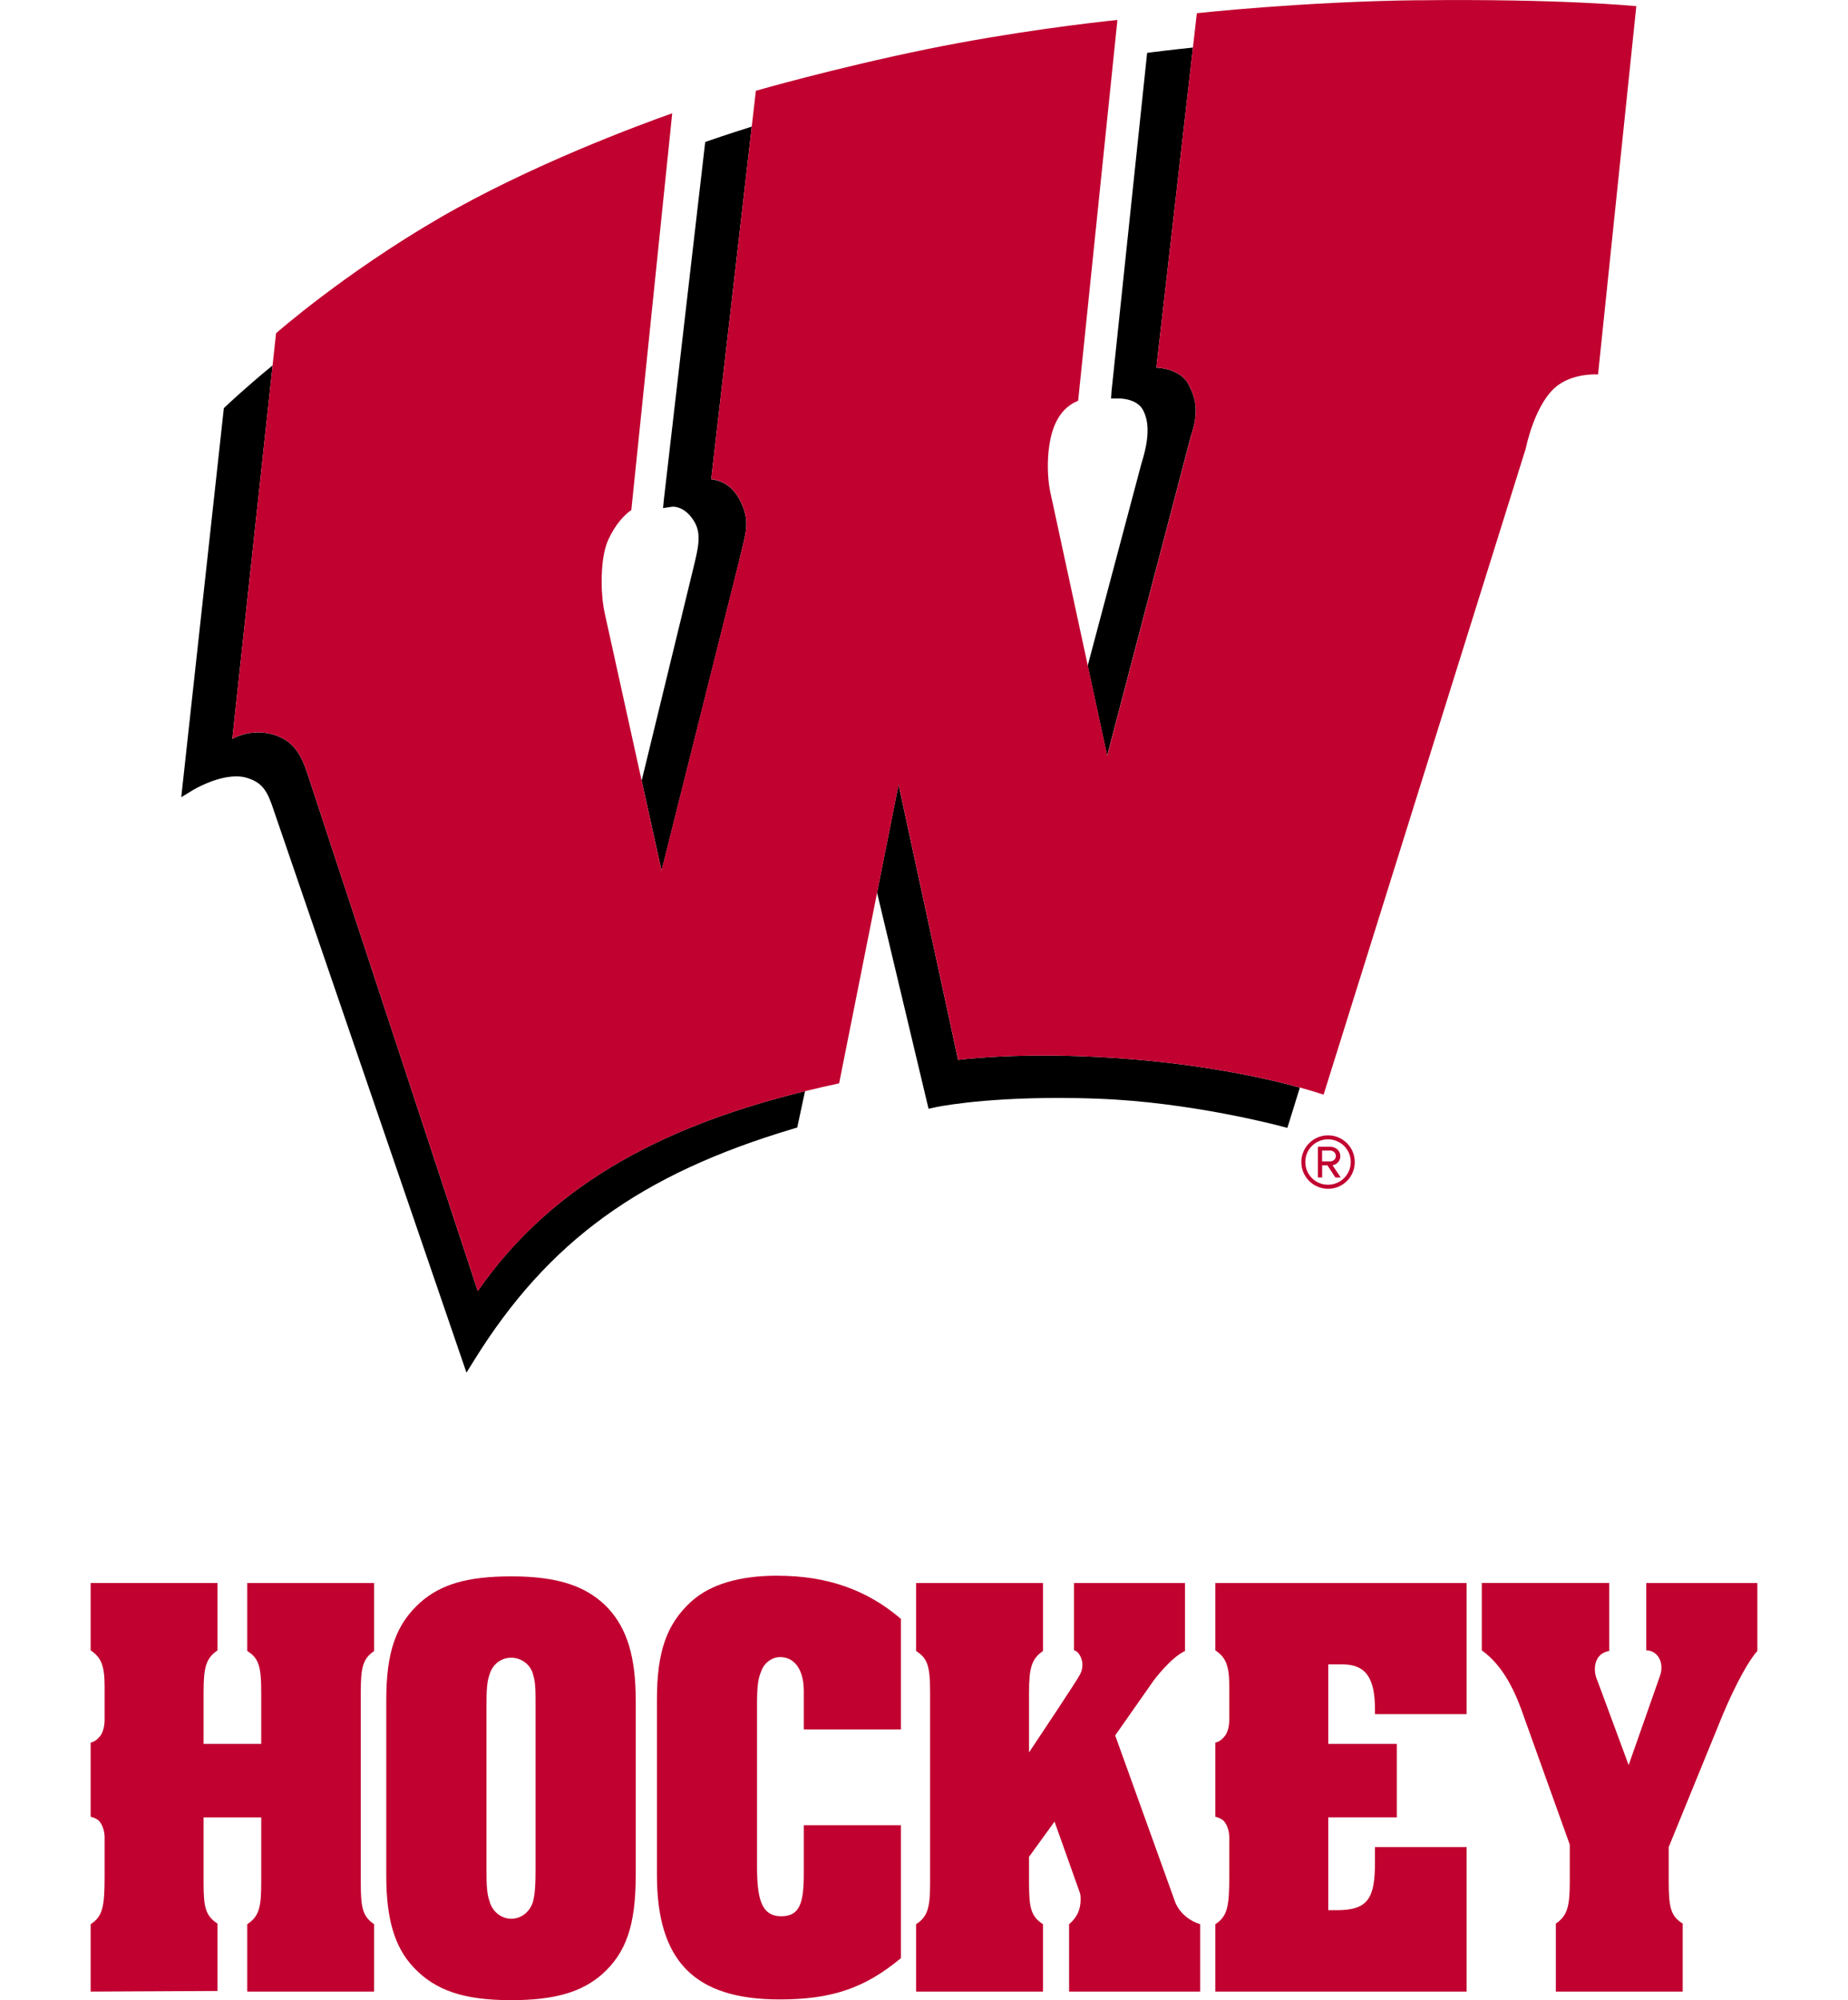 <?xml version="1.0" encoding="UTF-8"?>
<svg id="a" xmlns="http://www.w3.org/2000/svg" viewBox="0 0 332.7 360">
  <defs>
    <style>
      .b {
        fill: #c10230;
      }
    </style>
  </defs>
  <g>
    <path class="b" d="M44.51,284.93h22.84v12.24c-2.08,1.42-2.4,3.06-2.4,7.54v34.09c0,4.59.33,6.12,2.4,7.54v12.13h-22.84v-12.13c2.19-1.42,2.52-3.17,2.52-7.54v-11.69h-10.38v11.69c0,4.48.33,6.01,2.51,7.43v12.13l-22.84.11v-12.13c2.18-1.42,2.51-3.17,2.51-8.63v-6.78c0-.11.11-1.86-.98-3.17-.44-.44-1.09-.65-1.53-.77v-13.33c.44-.11.98-.33,1.53-.99,1.09-1.09.98-3.27.98-3.49v-5.57c0-3.72-.55-5.25-2.51-6.56v-12.13h22.84v12.13c-2.08,1.42-2.51,3.06-2.51,7.54v9.29h10.38v-9.18c0-4.81-.44-6.23-2.52-7.54v-12.24Z"/>
    <path class="b" d="M109.53,289.52c3.39,3.71,4.92,8.74,4.92,16.5v31.58c0,8.96-1.75,13.88-6.01,17.71-3.71,3.27-8.63,4.7-16.39,4.7-8.63,0-13.66-1.75-17.59-5.9-3.39-3.61-4.92-8.64-4.92-16.5v-31.58c0-8.74,1.75-13.66,6.12-17.6,3.72-3.28,8.52-4.7,16.39-4.7,8.42,0,13.66,1.75,17.49,5.79ZM96.42,307.22c0-3.06,0-4.37-.44-5.79-.44-1.86-2.18-3.06-3.93-3.06-1.86,0-3.39,1.2-3.93,3.06-.44,1.31-.54,2.52-.54,5.79v29.29c0,3.17.11,4.37.54,5.68.55,1.97,2.19,3.17,3.93,3.17s3.39-1.2,3.93-3.17c.33-1.42.44-2.73.44-5.68v-29.29Z"/>
    <path class="b" d="M140.01,283.62c8.85,0,16.06,2.51,22.18,7.76v19.89h-17.48v-6.89c0-3.82-1.64-6.12-4.26-6.12-1.42,0-2.84.98-3.39,2.51-.55,1.31-.77,2.52-.77,5.9v29.28c0,5.79.77,8.96,4.37,8.96,3.39,0,4.05-2.51,4.05-7.76v-8.63h17.48v23.93c-6.55,5.46-12.56,7.43-21.85,7.43-15.3,0-22.07-6.89-22.07-22.4v-31.58c0-8.63,1.75-13.55,6.12-17.59,3.49-3.17,8.74-4.7,15.62-4.7Z"/>
    <path class="b" d="M216.07,346.34v12.13h-23.6v-12.13c1.42-1.2,2.08-2.62,2.08-4.48,0-.33,0-.66-.11-1.09l-4.59-12.9-4.59,6.34v4.59c0,4.59.33,6.12,2.51,7.54v12.13h-22.84v-12.13c2.18-1.42,2.52-3.17,2.52-7.54v-34.09c0-4.81-.44-6.23-2.52-7.54v-12.24h22.84v12.24c-2.07,1.42-2.51,3.06-2.51,7.54v10.71c8.96-13.44,8.96-13.66,8.96-13.66,1.53-2.29,0-4.7-.87-4.7v-12.13h19.99v12.24c-2.62,1.2-5.68,5.36-5.68,5.36l-6.89,9.83,10.82,30.05s.98,2.84,4.48,3.93Z"/>
    <path class="b" d="M218.8,284.93h45.24v23.6h-16.5v-.87c0-5.79-1.75-8.09-5.9-8.09h-2.51v14.31h12.34v13.22h-12.34v16.72h1.53c5.79,0,6.88-2.3,6.88-8.74v-2.62h16.5v26.01h-45.24v-12.13c2.18-1.42,2.51-3.17,2.51-8.63v-6.78c0-.11.11-1.86-.98-3.17-.44-.44-1.09-.65-1.53-.77v-13.33c.44-.11.98-.33,1.53-.99,1.09-1.09.98-3.27.98-3.49v-5.57c0-3.72-.55-5.25-2.51-6.56v-12.13Z"/>
    <path class="b" d="M296.38,284.93h20v12.24c-1.53,1.64-3.93,6.01-6.23,11.47l-9.73,23.82v6.23c0,4.81.44,6.23,2.52,7.54v12.24h-22.84v-12.24c2.07-1.42,2.51-3.06,2.51-7.54v-6.67l-8.74-24.37c-2.51-6.89-5.46-9.4-7.1-10.6v-12.13h22.94v12.24c-2.73.44-3.06,3.39-2.08,5.46l5.58,15.08c5.57-15.84,5.68-16.17,5.68-16.17.77-2.4-.54-4.48-2.51-4.48v-12.13Z"/>
  </g>
  <g>
    <path d="M172.48,190.76l-10.71-49.53-3.87,19.43,9.27,38.91,1.22-.27c.08-.02,7.74-1.68,22.14-1.68,2.32,0,4.72.04,7.14.14,16.63.59,32.75,4.89,32.91,4.94l1.19.31,2.25-7.26c-6.22-1.71-19-4.62-36.38-5.51-15.38-.79-25.17.53-25.17.53Z"/>
    <path d="M86.02,232.41l-30.27-91.93c-1.2-3.77-2.29-6.95-6.43-8.23-4.17-1.3-7.5.75-7.5.75l7.26-67.24c-5.22,4.3-8.38,7.32-8.45,7.39l-.33.31-7.67,70.03,2.2-1.34s4.01-2.41,7.7-2.41c.71,0,1.37.09,1.96.28,2.76.86,3.66,2.31,4.85,6l34.64,101.04,1.41-2.27c13.3-21.39,29.94-33.45,57.42-41.63l.72-.22,1.4-6.54c-23.72,5.82-44.98,15.8-58.93,36Z"/>
    <path d="M133.09,100.84c1.22-5.13,2.11-7.06,0-11.02-1.84-3.48-5.05-3.55-5.05-3.55l7.3-63.48c-4.66,1.47-7.58,2.49-7.64,2.51l-.74.26-7.43,64.27-.16,1.62,1.64-.24c.18-.02,1.99-.15,3.64,2.14,1.75,2.42,1.18,4.79.13,9.1l-9.26,38.06,3.58,16.22,14-55.87Z"/>
    <path d="M214.46,78.32c1.31-4.11.98-6.37-.54-9.21-1.53-2.87-5.74-2.94-5.74-2.94l6.59-57.61c-4.47.47-7.19.82-7.26.83l-.99.13-6.4,60.83-.09,1.37h1.4c.33,0,3.25.06,4.33,2.05,1.2,2.22,1.12,5.28-.26,9.64l-9.68,36.41,3.5,16.2,15.12-57.7Z"/>
    <path class="b" d="M255.25.04c-20.65.24-39.78,2.34-39.78,2.34l-7.29,63.78s4.21.07,5.74,2.94c1.52,2.84,1.85,5.11.54,9.21l-15.12,57.7-10.1-46.74c-.93-3.71-.84-9.59.77-13.06,1.19-2.57,2.92-3.63,4.09-4.07l7.07-68.55c-4.61.48-18.98,2.13-34.34,5.27-16.6,3.4-30.75,7.48-30.75,7.48l-.74,6.43-7.3,63.48s3.21.07,5.05,3.55c2.11,3.97,1.22,5.89,0,11.02l-14,55.87-10.18-46.13c-.9-3.95-.84-10.31.61-13.44,1.36-2.91,2.94-4.48,4.14-5.32l7.36-71.41c-6.02,2.13-25.48,9.32-41.87,18.83-17.21,9.98-29.45,20.76-29.45,20.76l-7.88,73.01s3.32-2.06,7.5-.75c4.14,1.28,5.23,4.46,6.43,8.23l30.27,91.93c13.95-20.2,35.21-30.19,58.93-36,2.02-.5,4.06-.97,6.12-1.41l10.71-53.75,10.71,49.53s9.79-1.32,25.17-.53c17.37.89,30.15,3.8,36.38,5.51,2.76.76,4.25,1.28,4.25,1.28l36.41-116.35s1.66-8.5,5.96-11.47c3.06-2.12,7.04-1.81,7.04-1.81l6.89-66.29s-13.47-1.36-39.32-1.06Z"/>
    <path class="b" d="M239.09,213.97c-2.66,0-4.81-2.16-4.81-4.81s2.16-4.81,4.81-4.81,4.81,2.14,4.81,4.81-2.13,4.81-4.81,4.81M239.09,205.07c-2.27,0-4.09,1.79-4.09,4.08s1.82,4.09,4.09,4.09,4.09-1.84,4.09-4.09-1.82-4.08-4.09-4.08M240.41,211.93l-1.43-2.18h-.95v2.18h-.77v-5.52h2.25c.93,0,1.79.66,1.79,1.68,0,1.23-1.09,1.63-1.41,1.63l1.48,2.21h-.95ZM239.5,207.09h-1.48v1.95h1.48c.47,0,1-.38,1-.95,0-.61-.52-1-1-1"/>
  </g>
</svg>